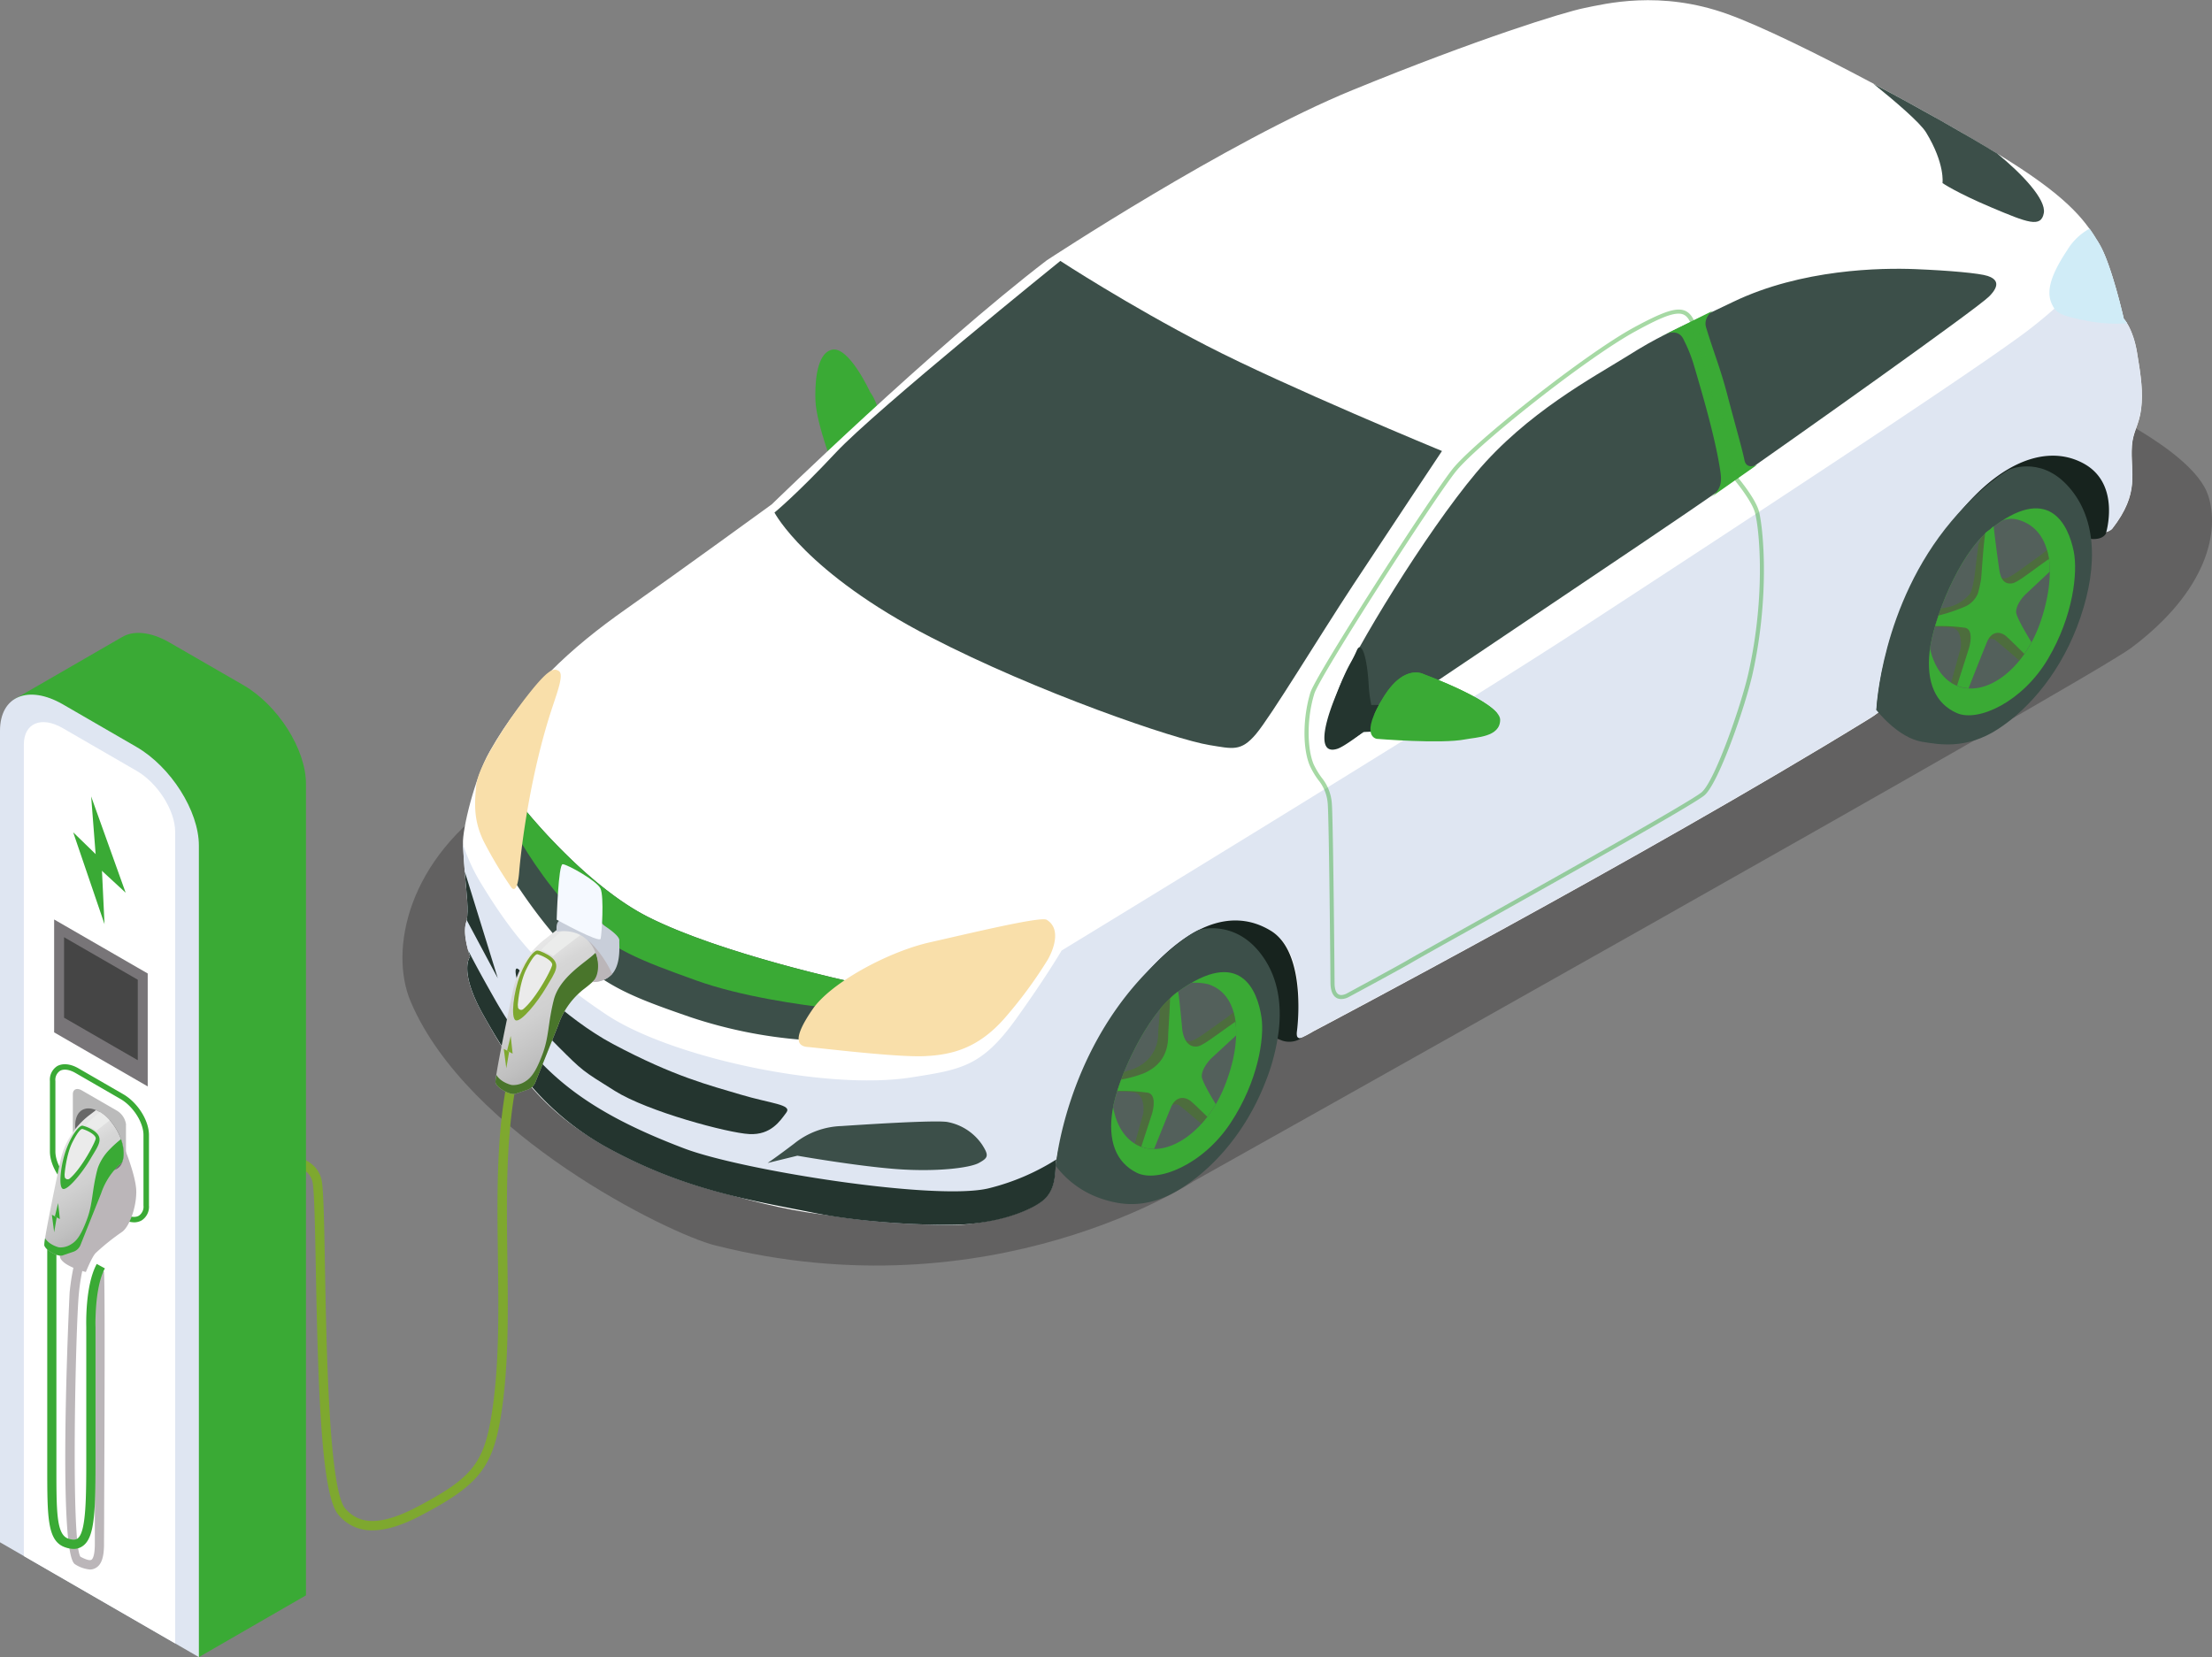 <svg xmlns="http://www.w3.org/2000/svg" xmlns:xlink="http://www.w3.org/1999/xlink" viewBox="0 0 721.95 540.92"><rect x="0" y="0" width="721.95" height="540.92" fill="#808080" stroke="none"/><defs><style>.cls-1{isolation:isolate;}.cls-2{fill:#231f20;opacity:0.31;}.cls-19,.cls-2,.cls-21,.cls-22{mix-blend-mode:multiply;}.cls-19,.cls-3{fill:#3aaa35;}.cls-4{fill:#fff;}.cls-5{fill:#3c4f49;}.cls-6{fill:#dfe6f2;}.cls-7{fill:#24352f;}.cls-8{fill:#d0ecf7;}.cls-9{fill:#f9dfaa;}.cls-10{opacity:0.45;}.cls-11{fill:#17231e;}.cls-12{fill:#001f47;}.cls-13{fill:#53605b;}.cls-14{opacity:0.63;}.cls-15{fill:#49752b;}.cls-16{fill:#7ea82f;}.cls-17{fill:#787578;}.cls-18{fill:#454545;}.cls-20{fill:#bbb;}.cls-21,.cls-23{fill:#bbb6b9;}.cls-24{fill:#686868;}.cls-25{fill:url(#Áåçûìÿííûé_ãðàäèåíò_354);}.cls-26{fill:#ebeceb;}.cls-27{fill:#ebebeb;}.cls-28{fill:#a1a1a1;}.cls-29{fill:url(#Áåçûìÿííûé_ãðàäèåíò_354-2);}.cls-30{fill:#c7c7c7;}.cls-31{fill:#c8ced9;}.cls-32{fill:#f5f9ff;}</style><linearGradient id="&#xC1;&#xE5;&#xE7;&#xFB;&#xEC;&#xFF;&#xED;&#xED;&#xFB;&#xE9;_&#xE3;&#xF0;&#xE0;&#xE4;&#xE8;&#xE5;&#xED;&#xF2;_354" x1="2292.02" y1="407.27" x2="2324.64" y2="352.79" gradientTransform="matrix(-1, 0, 0, 1, 2330, 0)" gradientUnits="userSpaceOnUse"><stop offset="0" stop-color="#a6a6a6"></stop><stop offset="0.2" stop-color="silver"></stop><stop offset="0.37" stop-color="#d0d0d0"></stop><stop offset="0.51" stop-color="#d6d6d6"></stop><stop offset="0.61" stop-color="#e4e4e4"></stop><stop offset="0.73" stop-color="#ededed"></stop><stop offset="0.92" stop-color="#f0f0f0"></stop></linearGradient><linearGradient id="&#xC1;&#xE5;&#xE7;&#xFB;&#xEC;&#xFF;&#xED;&#xED;&#xFB;&#xE9;_&#xE3;&#xF0;&#xE0;&#xE4;&#xE8;&#xE5;&#xED;&#xF2;_354-2" x1="2138.06" y1="351.83" x2="2174.71" y2="290.63" xlink:href="#&#xC1;&#xE5;&#xE7;&#xFB;&#xEC;&#xFF;&#xED;&#xED;&#xFB;&#xE9;_&#xE3;&#xF0;&#xE0;&#xE4;&#xE8;&#xE5;&#xED;&#xF2;_354"></linearGradient></defs><g class="cls-1"><g id="Calque_2" data-name="Calque 2"><g id="Zone_1_-_intro" data-name="Zone 1 - intro"><path class="cls-2" d="M679.81,130.86s35.67,15.63,40.81,30.64c4,11.65,0,31.24-25.06,50-14.12,10.58-306,174.1-306,174.1s-65.95,43.77-156.32,20.88c-14.85-3.76-80.68-35.94-99.2-79.52-7.12-16.75-1.09-46.84,29.85-66.86C223.45,221.55,679.81,130.86,679.81,130.86Z"></path><path class="cls-3" d="M284,128s-6.95-15.17-12.5-13.84-5.49,12.88-5.36,16.52c.3,8,6.5,23.52,6.5,23.52s-3.12,7.47,8.23-3.88C292.5,138.74,284,128,284,128Z"></path><path class="cls-4" d="M341.61,85s58.93-38.85,99.78-55.58,69-25.45,75.67-26.79,24.77-6,46.87,2,71.71,35.27,91.75,47.88c20.76,13.06,25.44,20.42,29.46,27.12s8,24.44,8,24.44,3,3,4.35,11,2,13.06,1.34,18.41-2.68,7.37-3,12.06c-.64,8.91,2.89,15.07-6.48,27.12-.52.67-5.72,3.58-5.36-3.12.57-10.2-4-28.8-25.67-15-12.05,7.7-34.48,34.82-40.3,70.32-.92,5.65-6,8.59-8.91,10.37-73.4,45.08-180.48,101.45-180.48,101.45s-3.74,2.38-6.36,2.69C419,339.81,401,328.25,401,328.25L347.3,371.89s-1.6.83-2.12,4.8c-.47,3.59-3.46,13.51-6.25,15.86-2.11,1.76-8.48,5.35-23.78,7.14-6.94.8-29.12-1-47.54-3.35-23.06-2.94-53.16-13.11-70.31-22.44-22.77-12.38-32.15-29.46-39.51-42.52-8.26-14.63-4.36-19.08-4.36-19.08s-2.56-7.09-1.33-11.06c1.33-4.35-.34-11.38-1-25.78-.22-4.79,3.8-21.49,8.71-30.13,11.38-20.09,26.45-33.82,44.53-46.54s47.55-34.16,47.55-34.16S304.11,113.74,341.61,85Z"></path><path class="cls-5" d="M651.78,50.06c8.34,6.81,16.07,15.1,15.28,19.48-.89,4.91-5.36,3.13-17-1.78s-16.07-8-16.07-8,.9-6.25-5.35-16.52c-2-3.28-10.26-10.3-17.24-15.93C626.69,35.4,641.68,43.91,651.78,50.06Z"></path><path class="cls-5" d="M470.63,147.22s-50.9-21-76.79-34.37-47.77-27.68-47.77-27.68-60.26,48.66-73.21,62.5-20.09,19.64-20.09,19.64S263,187,303.66,207.94c34.77,18,79.91,33.48,91.08,35.27,7.54,1.21,10.26,2.23,15.17-3.58s20.54-31.69,31.7-48.65S470.63,147.22,470.63,147.22Z"></path><path class="cls-5" d="M435.36,244.32s-6.92,1.79,1.79-20c4.74-11.86,28.12-50.33,44.64-70s38.39-31.25,49.11-37.95,12.5-7.14,34.82-17.86S613.94,87.4,625.1,87.85s21,1.34,23.65,2.23,4.47,2.68.45,6.7-62.5,45.54-87.5,62.94-99.63,66.94-109.15,73.89C444.29,239.63,438,243.88,435.36,244.32Z"></path><path class="cls-6" d="M153.43,312.3s-2.56-7.09-1.33-11.06c1.33-4.34-.33-11.35-1-25.71a60.43,60.43,0,0,0,6.14,13.21c12.5,20.54,22.66,30.4,40.62,42.42,20.87,13.95,71.55,24.92,99.56,20.53,16.4-2.56,23-3.61,34-18.8,10-13.9,15.06-22.61,15.06-22.61s125.51-76.45,169.26-105S647,119.55,663,107s18.3-18.3,20.09-22.76a28.1,28.1,0,0,0,1.3-5.86c.24.39.48.78.71,1.17,4,6.7,8,24.44,8,24.44s3,3,4.35,11,2,13.06,1.34,18.41-2.68,7.37-3,12.06c-.64,8.91,2.89,15.07-6.48,27.12-.52.67-5.72,3.58-5.36-3.12.57-10.2-4-28.8-25.67-15-12.05,7.7-34.48,34.82-40.3,70.32-.92,5.65-6,8.59-8.91,10.37-73.4,45.08-180.48,101.45-180.48,101.45s-4.24,2.63-4.83,2.38c-3.09-1.33.59-5.28-.07-15.76-2-31.18-28.46-23.19-43.54-9.38-21.6,19.78-28.79,42.86-32.36,52.9a65.61,65.61,0,0,0-3.13,12.06c-.46,3.57.23,9.71-4.8,13.39-2.22,1.63-10.15,5.8-24.78,7.37-6.95.74-30.8,0-49.21-3.69-21.22-4.24-42.12-7.39-67.3-21.09-22.77-12.39-33.49-30.47-40.85-43.53C149.53,316.75,153.43,312.3,153.43,312.3Z"></path><path class="cls-7" d="M169.51,316.65S184.12,332.3,200,340.76c20.1,10.71,31.59,13.5,41.63,16.51s17,3.24,15,5.92-5,7.36-12.05,7-33.15-7.36-43.87-14.07-10.37-6.35-18.74-14.72c-4.69-4.7-6.14-6.64-9.72-13.06C168.84,322.34,166.83,314,169.51,316.65Z"></path><path class="cls-5" d="M171.18,264.08s19.76,24.78,40.18,35.15c23.91,12.16,67.3,21.44,67.3,21.44l-16.74,18.75a152.19,152.19,0,0,1-36.5-7.37C207,325.69,197.3,322,186.25,311s-20.76-27.13-20.76-27.13Z"></path><path class="cls-3" d="M211.36,299.23c23.91,12.16,67.3,21.44,67.3,21.44l-7.55,8.45c-9.63-1.09-29.19-3.78-44-9.12-18.33-6.62-27.8-10.05-38.84-21.09s-19.09-25.46-19.09-25.46l2.52-8.74C174.77,268.46,192.76,289.78,211.36,299.23Z"></path><path class="cls-5" d="M260.25,377.25s19.08,3.35,32.14,4.35,24.11-.33,27.12-2,3.35-2.35,1-6a17.57,17.57,0,0,0-11.38-7.37c-4.35-.67-29.46,1-34.49,1.34a25.87,25.87,0,0,0-15.4,5.7c-5.69,4.34-8.71,6.36-8.71,6.36Z"></path><path class="cls-7" d="M157.79,331.38c-8.26-14.63-4.36-19.08-4.36-19.08s-.29-.84-.64-2.08c2,3.94,4.9,9.27,9,16.47,13.4,23.44,29.81,36.17,61.61,48.22,19,7.18,82,17.13,99.22,13a74.54,74.54,0,0,0,22.17-9.45c0,.14-.05.28-.07.42-.46,3.57.23,9.71-4.8,13.39-2.22,1.63-9.88,6.19-24.78,7.37-7,.54-30.8,0-49.21-3.69-21.22-4.24-42.12-7.39-67.3-21.09C175.87,362.52,165.15,344.44,157.79,331.38Z"></path><path class="cls-7" d="M151.68,284.47l10.79,34.86-10.15-19C153,297.05,152.32,292.29,151.68,284.47Z"></path><path class="cls-8" d="M682,74.63c1.23,1.73,2.23,3.37,3.19,5,4,6.7,8,24.44,8,24.44a10,10,0,0,1,1.07,1.46,50.66,50.66,0,0,1-12.46-.68c-9.37-1.78-10.71-2.68-12-5.36-1.8-3.59-1.34-8.48,4.91-17.85A19.43,19.43,0,0,1,682,74.63Z"></path><path class="cls-7" d="M456.68,230.05l-9.11.08a45.83,45.83,0,0,1-.8-5.62c-.59-11.21-2.59-15.3-3.93-12.22-2.35,5.36-2.35,3.35-7.37,16.07-4.05,10.25-4.87,17.95,1,16.07,2.36-.74,8.43-5.48,8.43-5.48l12.83-.54Z"></path><path class="cls-3" d="M464.68,220.06s24.94,9.18,24.94,14.88-7.83,5.7-11.4,6.41c-7.82,1.56-28.78-.17-28.78-.17s-6.21-.54,2.41-14.09C458.53,216.59,464.68,220.06,464.68,220.06Z"></path><path class="cls-3" d="M451.85,227.09c6.68-10.5,12.83-7,12.83-7s19.55,7.19,24,12.8c-1.43,4.6-8.51,3.72-11.92,4-7.37.5-25.53-3.24-28.17-3.8A45,45,0,0,1,451.85,227.09Z"></path><path class="cls-9" d="M341.94,313.3s5.7-9.38-.33-13.06c-1.92-1.17-24.78,4.35-38.17,7.37s-32.15,13.06-38.17,21.76-5.7,12.06-1.68,12.39,28.46,3.35,37.84,3,17.75-2.68,26.11-12A144.12,144.12,0,0,0,341.94,313.3Z"></path><path class="cls-9" d="M180.33,230.7c2-6,3.68-10.7,2-11.71s-3.46-.45-9.82,7.59-16.41,23.1-17.08,29.8-.67,11.72,2.35,18.08a135.93,135.93,0,0,0,9,15.07s2,3.34,2.68-5S173.15,252.24,180.33,230.7Z"></path><path class="cls-3" d="M558.52,162.23c3.68-2.84,3.41-5.59,2.84-9.2-1.67-10.72-6-25.28-8.36-33.32a47.62,47.62,0,0,0-3.35-8.54c-2-5-7.54-1.34-7.54-1.34L559,101.46s-3.13,2.17-2.18,5.36c2.52,8.37,4.62,13.16,7,22.27s4.79,17.4,5.53,21.09c.67,3.35,4.19,1.51,4.19,1.51Z"></path><g class="cls-10"><path class="cls-3" d="M434.24,320.89c0-.52-.45-52.28-.89-58.43a13.72,13.72,0,0,0-3.11-7.89,25.82,25.82,0,0,1-2.63-4.39c-2.5-5.49-2.46-15.87.08-24.13,1.79-5.81,39.06-63.78,46.43-73,7-8.76,43-37.36,59.14-46.15,7.76-4.21,11.87-5.85,14.64-5.85,3.74,0,5,3,6.4,7.12,2.57,7.73,12.56,45.48,13.26,48.12.73.88,5.11,6.31,6.38,10.14S578,193,572,220c-2.43,10.79-11,35.38-15.61,39.53-3.32,3-49.89,29-77.71,44.59-10,5.57-17.14,9.59-18.48,10.4-2.69,1.6-19.3,10.57-20,10.93a5.26,5.26,0,0,1-2.39.66h0C436.48,326.14,434.32,325.46,434.24,320.89ZM533.9,108.08c-16.09,8.73-51.78,37.12-58.73,45.81-7.34,9.18-44.43,66.8-46.2,72.55-2.7,8.77-2.19,18.68-.15,23.19a25.65,25.65,0,0,0,2.51,4.17,15,15,0,0,1,3.36,8.56c.44,6.2.88,56.39.89,58.52,0,2.6.78,3.92,2.19,3.92h0a4.13,4.13,0,0,0,1.74-.48c.17-.1,17.29-9.33,19.94-10.93,1.37-.81,8.56-4.84,18.53-10.41,25.95-14.51,74.26-41.53,77.47-44.43,4.35-3.91,12.86-28.43,15.19-38.81,6-26.78,3.33-49,2-52.88s-6.19-9.77-6.24-9.83l-.13-.26c-.11-.4-10.63-40.25-13.27-48.17-1.46-4.38-2.5-6.22-5.13-6.22S541.35,104,533.9,108.08Z"></path></g><path class="cls-11" d="M614.28,219.09c3.05-13.75,6.45-24.31,19.2-43.49,16-24.12,33.75-31.3,46.56-24.31,12.33,6.72,7.27,22.89,7.27,22.89s-1.16,2.84-7.19,1.34a41.93,41.93,0,0,1-5.69-3c-9.86,7-38.72,48.27-62,59.28A112.38,112.38,0,0,1,614.28,219.09Z"></path><path class="cls-5" d="M655.58,153.37s9.89-4.6,18.87,4.76c9.78,10.2,10.45,26.06,4.58,43.36S662.49,231.24,652.09,238s-19.39,5-24.69,4.14c-8-1.27-15-10.39-15-10.39s1.43-34.23,24.52-61.64C647.26,157.84,655.58,153.37,655.58,153.37Z"></path><path class="cls-3" d="M649.2,173.07c-10,8.05-18.25,29.28-19.41,39.54s2,17.15,8.92,20.17,21.41-3.67,29.71-17.71,9.75-28.29,8.42-35C675.1,171.33,668.74,157.3,649.2,173.07Z"></path><path class="cls-12" d="M649,206.87c-3.22-1.14-4.41-5.81-2.71-10.64,1.42-4,4.44-6.84,7.36-6.84a4.16,4.16,0,0,1,1.4.24c3.23,1.13,4.42,5.8,2.73,10.64-1.43,4-4.46,6.84-7.37,6.84A4.18,4.18,0,0,1,649,206.87Zm-1.45-10.2c-1.42,4.06-.57,8.07,1.89,8.94s5.68-1.85,7.07-5.79.57-8.06-1.9-8.93a2.8,2.8,0,0,0-1-.16C651.36,190.73,648.79,193.23,647.58,196.67Z"></path><path class="cls-13" d="M629.92,211.73c1.49-10.54,9.57-30.83,19.28-38.66a49.27,49.27,0,0,1,4.28-3.11,7.87,7.87,0,0,1,5.62-.16c11.41,3.58,11.92,18.77,6.75,33.54s-17.08,24-26.54,20.76C634.52,222.39,631.28,217.78,629.92,211.73Z"></path><g class="cls-14"><path class="cls-15" d="M636.8,222.81l3.14-11.3s.67-5-2-6.36c-.86-.43-3.53-.55-6.41-.57a0,0,0,0,0,0,0h0c.55-1.9,1.21-3.9,2-5.95.64-.13,1.46-.29,2.68-.51a13.27,13.27,0,0,0,6.73-4.26c.9-1.41,1.51-5.77,1.51-5.77l1.26-10.48c.68-.85.28-1.36,1-2.11.1-.12.21-.23.32-.35a25,25,0,0,1,2.23-2.06l.33-.26a92.23,92.23,0,0,0,1.61,9.91c0,1.84.42,6.54,3.43,6,1.66-.28,4.53-2.61,10.85-7.14.92-.66,1.86-1.44,2.64-2.07q.29,1,.48,2v0q.19,1,.3,2.16h0l-11.49,10.65s-2.85,2.84-2.85,5.52c0,1.67,3.84,8.09,6.73,12.69a34,34,0,0,1-2.25,3.06c-3-2.66-6.67-5.75-7.71-6.6-1.84-1.51-5.36,1-6.2,3.68-.43,1.38-2.46,6.66-4.4,11.66a13.58,13.58,0,0,1-1.36-.35c-.48-.18-.93-.4-1.38-.62S637.17,223.05,636.8,222.81Z"></path></g><path class="cls-3" d="M652.51,185.87c.41,2.62,1.25,5,4.26,4.54,1.66-.27,5.41-3.32,11-7.28l.94-.68a.06.06,0,0,0,0,0,30.94,30.94,0,0,1,.27,4.16l-8.12,7.62s-2.84,2.84-2.84,5.52c0,1.35,2.51,5.8,5,9.88a42.66,42.66,0,0,1-2.32,3.8c-2.59-2.56-5.17-5.12-6-5.81-1.84-1.51-4.61-1.75-6.14,1.84-.63,1.47-3.59,8.92-6.06,15.2-.37,0-1-.1-1.6-.2a12.76,12.76,0,0,1-1.56-.4l-.6-.27,3.91-12.27s1.79-5.77-1.17-6.58a56.87,56.87,0,0,0-9.88-.55l.12-.39h0c.3-1,.62-2,1-3.1a53.23,53.23,0,0,0,8.85-3,8,8,0,0,0,4-4.26,40.22,40.22,0,0,0,1-4.53c.17-1.09.62-9.81,1.37-15.11a12,12,0,0,1,1.36-1c.71-.58.72-.71,1.39-1.21C651.21,176.82,652.44,185.44,652.51,185.87Z"></path><path class="cls-11" d="M347.32,368c3.72-13.58,6.88-24.3,20.68-42.74,18.41-24.61,34.35-29,46.79-21.43,12,7.32,8.51,32.73,8.51,32.73s-.24,1.49.2,2a1.16,1.16,0,0,0,1.34.25,7.17,7.17,0,0,1-6.87.67c-6.11-2.49-14.31-5.61-14.31-5.61-10.19,6.52-35,36.86-58.87,46.7A115.63,115.63,0,0,1,347.32,368Z"></path><path class="cls-5" d="M391.37,303.53s10.56-3.28,19.06,6.51c6.08,7,8.12,16.23,6.91,26.53a67.88,67.88,0,0,1-4.48,17c-6.72,17-18,28.9-28.71,35.16s-19.13,4.32-24.24,2.69a31,31,0,0,1-15.35-10.88s3.13-35.8,29.71-63.2C385.73,305.52,391.37,303.53,391.37,303.53Z"></path><path class="cls-3" d="M384.47,323.71c-10.36,7.55-19.67,28.34-21.34,38.53s1.11,17.23,7.91,20.59,21.56-2.61,30.56-16.21,11.13-27.78,10.13-34.51C410.42,323.26,404.78,308.93,384.47,323.71Z"></path><path class="cls-12" d="M382.63,357.47c-3.16-1.3-4.11-6-2.18-10.77,1.56-3.81,4.62-6.47,7.46-6.47a4.21,4.21,0,0,1,1.62.31c3.17,1.29,4.13,6,2.2,10.76-1.57,3.82-4.64,6.48-7.48,6.48A4.25,4.25,0,0,1,382.63,357.47Zm-.94-10.26c-1.62,4-1,8,1.44,9a3,3,0,0,0,1.12.21c2.31,0,4.87-2.32,6.24-5.64,1.62-4,1-8-1.46-9a3,3,0,0,0-1.12-.21C385.64,341.57,383,343.94,381.69,347.21Z"></path><path class="cls-13" d="M363.3,361.37c2-10.45,11.09-30.32,21.17-37.66a48.53,48.53,0,0,1,4.43-2.89,19.63,19.63,0,0,1,5.36.43c11.05,3.51,11.24,19,5.34,33.52s-18.24,23.16-27.52,19.42C367.37,372.25,364.36,367.48,363.3,361.37Z"></path><g class="cls-14"><path class="cls-15" d="M371,356.87c-.88-.43-3.51-.56-6.4-.58.62-2,1.37-4.11,2.26-6.32.6-.11.64-.41,1.62-.59a13.15,13.15,0,0,0,6.6-4A12.22,12.22,0,0,0,378,337l.61-7.63a26,26,0,0,1,4.81-4.81c.49,4.47,1.56,8.63,1.56,9,0,1.91.45,6.8,3.62,6.28,1.76-.29,4.79-2.71,11.45-7.42.89-.63,1.79-1.35,2.57-2a23,23,0,0,1,.76,4.47l-11.85,10.81s-3,3-3,5.74c0,1.6,3.4,7.32,6.32,11.94a36.84,36.84,0,0,1-2.75,3.43c-2.92-2.49-6-5.08-7-5.86-2-1.57-5.66,1-6.54,3.83-.4,1.23-2.07,5.54-3.84,10.06a12.08,12.08,0,0,1-2.64-.69,12.47,12.47,0,0,1-1.71-.87l2.78-9.84S373.85,358.26,371,356.87Z"></path></g><path class="cls-3" d="M374.73,356.7a60.81,60.81,0,0,0-10.06-.58c.38-1.2.79-2.43,1.27-3.72a39.64,39.64,0,0,0,7.57-2.13c3.19-1.48,7.76-4.43,7.76-12.22,0-1,.42-6.49.62-12.06a14.46,14.46,0,0,1,2.58-2.28c.27-.2,1.37,12.27,1.44,12.69.43,2.71,1.81,5.68,5,5.16,1.75-.29,5.71-3.45,11.6-7.56.26-.19.48-.35.72-.51a28.66,28.66,0,0,1,.21,4.5l-8.21,7.58s-3,3-3,5.74c0,1.27,2.2,5.22,4.57,9.12a42.65,42.65,0,0,1-2.76,4.11c-2.36-2.31-4.56-4.43-5.34-5.06-1.95-1.57-4.87-1.81-6.49,1.91-.58,1.36-3.12,7.66-5.52,13.63a11.78,11.78,0,0,1-4.2-.71L376,363.54S377.86,357.54,374.73,356.7Z"></path><g id="Illu"><path class="cls-16" d="M121.52,499.54a13.94,13.94,0,0,1-11-5c-5.61-6.23-6.7-40.31-7.45-80.86-.24-12.79-.45-23.84-1-27.43a6,6,0,0,0-2.63-4.18c-6.68-4.73-22.59-1.77-22.75-1.73l-.57-3c.7-.13,17.34-3.24,25.06,2.24a9,9,0,0,1,3.88,6.21c.57,3.78.76,14.38,1,27.81.5,27.3,1.36,73,6.67,78.89,3.33,3.69,9,7,23.44-.62,18.31-9.63,22-14.39,24.55-31.88,2.27-15.39,2-32.74,1.8-49.52-.28-19.94-.56-40.57,3.27-58.66l3,.63c-3.75,17.76-3.47,38.21-3.2,58,.23,16.9.47,34.37-1.83,50-2.7,18.37-7.1,24.11-26.15,34.12C130.73,498.23,125.52,499.54,121.52,499.54Z"></path><path class="cls-3" d="M4.44,228.4,39.76,208h0c3.75-2.28,9.35-1.86,15.62,1.76l24.05,13.88c11.28,6.52,20.43,20.94,20.43,32.22v264.9L64.91,540.92,35,483.26v-236l-13.89-3Z"></path><path class="cls-6" d="M0,503.44l64.91,37.48V276c0-11.28-9.15-25.71-20.43-32.22l-24-13.89C9.15,223.4,0,227.27,0,238.55Z"></path><path class="cls-4" d="M57.17,536.45V271.56c0-7-5.69-16-12.69-20l-24-13.88c-7-4.05-12.7-1.64-12.7,5.36v264.9Z"></path><polygon class="cls-17" points="48.21 317.77 17.67 300.14 17.67 336.99 48.21 354.63 48.21 317.77"></polygon><polygon class="cls-18" points="44.97 319.81 20.91 305.93 20.91 332.2 44.97 346.08 44.97 319.81"></polygon><path class="cls-19" d="M43.75,399a9,9,0,0,1-4.43-1.35l-14.63-8.44c-4.71-2.73-8.4-8.58-8.4-13.33v-23A5.27,5.27,0,0,1,18.67,348c1.8-1,4.33-.77,6.92.72l14.63,8.45c4.71,2.72,8.4,8.57,8.4,13.33v23a5.3,5.3,0,0,1-2.39,4.87A5,5,0,0,1,43.75,399ZM25.59,387.66l14.63,8.44c2,1.18,3.89,1.44,5.12.73a3.58,3.58,0,0,0,1.49-3.32v-23c0-4.11-3.37-9.39-7.51-11.78l-14.63-8.45c-2-1.17-3.89-1.44-5.12-.72a3.54,3.54,0,0,0-1.49,3.31v23c0,4.1,3.36,9.38,7.51,11.78Z"></path><polygon class="cls-19" points="31.51 282.64 41.01 291.4 29.75 259.98 31.51 282.64"></polygon><polygon class="cls-19" points="34.11 301.66 33.11 280.64 23.89 271.69 34.11 301.66"></polygon><path class="cls-20" d="M23.78,357.17V381a6.06,6.06,0,0,0,2.93,4.62l1.83,1.06,6.65,3.84,3,1.74c1.62.93,2.93.38,2.93-1.24V367.18a1.7,1.7,0,0,0,0-.22,6.2,6.2,0,0,0-2.92-4.39l-11.49-6.64C25.09,355,23.78,355.55,23.78,357.17Z"></path><path class="cls-21" d="M39.66,372.37s4.82,11.11,4.82,16.65S42,400.84,39.66,402.24A73.74,73.74,0,0,0,31.25,409c-1.2,1.15-3.23,6.21-3.23,6.21s-8.57-2.13-8.48-5.36,12.91-33.54,12.91-33.54Z"></path><g class="cls-22"><path class="cls-23" d="M29.38,512.33a10.74,10.74,0,0,1-4.87-1.7c-5.91-3.33-1.86-87.94-1.78-88.78.92-9.3,2.9-13.69,3-13.87l2.75,1.26s-1.86,4.18-2.73,12.91c-1.08,11.05-2.67,81.42.5,86,1.75.92,3,1.33,3.59,1,.26-.15,1.11-1,1.11-5.11,0-1.75,0-6.47,0-12.9.1-22.85.31-70.39,0-75.88l3-.2c.36,5.6.16,51.46.05,76.1,0,6.41-.05,11.14-.05,12.88,0,4.23-.83,6.68-2.61,7.72A3.81,3.81,0,0,1,29.38,512.33Z"></path></g><path class="cls-24" d="M24.55,367.38c0,.38,0,.76.05,1.15l.09.67c.07.43.15.87.26,1.3a18.93,18.93,0,0,0,3.44,6.89q.46.58,1,1.11a14.06,14.06,0,0,0,2.75,2.31l.35.21a6.07,6.07,0,0,0,4.92.88h0a4.09,4.09,0,0,0,2.48-2.47h0a8,8,0,0,0,.5-2.92,14.33,14.33,0,0,0-.87-4.66,19.18,19.18,0,0,0-3.65-6.15A14.11,14.11,0,0,0,32.59,363l-.14-.08a8.89,8.89,0,0,0-1.12-.55C27.5,360.73,24.55,362.81,24.55,367.38Z"></path><path class="cls-19" d="M24.09,505.6a8.55,8.55,0,0,1-2.67-.47c-6-1.93-6-9.61-6-26.45V407.93c0-2.26,0-3.53,0-4.15a1.34,1.34,0,0,1,0-.2c0-.13,0-.22,0-.26h0a2.39,2.39,0,0,1,0-.37L17,401.7c.89.07,1.23.1,1.37,1.5h0c0,.12,0,.27,0,.43l2.57.89c-.46,1.32-1.17,3.37-2.53,3.79v70.37c0,14.86,0,22.31,3.91,23.57,1.82.59,2.58.26,3-.05,2.84-2.07,2.84-13.59,2.84-26.93v-42c0-.5-.46-13.58,3.42-20.69l2.66,1.45c-3.48,6.38-3.06,19.06-3.06,19.18v42c0,17.83-.17,26.53-4.08,29.38A5,5,0,0,1,24.09,505.6Z"></path><path class="cls-25" d="M14.47,406.47c.31,1.27,2.63,2.78,4.43,3.25a3.2,3.2,0,0,0,1.4.12,1.43,1.43,0,0,0,.27-.09l3.35-1.14a3.86,3.86,0,0,0,2.43-2.43L33,389.58a22.8,22.8,0,0,1,4.37-7.68h0a21.42,21.42,0,0,1,2.48-2.47h0a8,8,0,0,0,.5-2.92,14.33,14.33,0,0,0-.87-4.66,19.18,19.18,0,0,0-3.65-6.15A14.11,14.11,0,0,0,32.59,363l-.14-.08a8.89,8.89,0,0,0-1.12-.55L29,364.14a25.71,25.71,0,0,0-9.41,15.35s-3.83,18-4.87,24.67c-.14.92-.23,1.63-.25,2A1.13,1.13,0,0,0,14.47,406.47Z"></path><path class="cls-19" d="M30,368.69c4.41,2.65,2.14,5.13-.5,9.63s-7.45,10.38-9,9.75-.63-8.45,1.32-13.4,4.17-7.24,5.06-7.24A11.1,11.1,0,0,1,30,368.69Z"></path><path class="cls-19" d="M14.47,406.47c.31,1.27,2.63,2.78,4.43,3.25a3.2,3.2,0,0,0,1.4.12,1.43,1.43,0,0,0,.27-.09l3.35-1.14a3.86,3.86,0,0,0,2.43-2.43L33,389.58a22.8,22.8,0,0,1,4.37-7.68h0a21.42,21.42,0,0,1,2.48-2.47h0a8,8,0,0,0,.5-2.92,14.33,14.33,0,0,0-.87-4.66,37.84,37.84,0,0,0-3.81,3.46,16.86,16.86,0,0,0-3.58,5.5,12.76,12.76,0,0,0-.39,1.24c-1.71,6.76-1.4,10.8-3.26,15.84s-3.3,7.07-5,8.12a6.49,6.49,0,0,1-4.12,1.17c-.65-.12-3.41-1-4.6-3-.14.92-.23,1.63-.25,2A1.13,1.13,0,0,0,14.47,406.47Z"></path><path class="cls-26" d="M28,367.25a17.54,17.54,0,0,1,3.46,1.87s2-1.59,4.36-3.42A14.11,14.11,0,0,0,32.59,363,47.21,47.21,0,0,0,28,367.25Z"></path><path class="cls-27" d="M26.94,368.53c2.23.71,4.31,2.06,4.31,3.07s-4.62,9.86-8.55,13.15a1,1,0,0,1-1.58-.56c0-.2,0-.4-.05-.59,0-.66.61-6.87,2.54-10.68S26.51,368.4,26.94,368.53Z"></path><polygon class="cls-19" points="18.97 392.71 19.54 397.93 17.91 397.07 18.97 392.71"></polygon><polygon class="cls-19" points="18.51 397.39 16.93 396.52 17.68 402.24 18.51 397.39"></polygon><path class="cls-28" d="M184.79,301.88a16.08,16.08,0,0,1,6.07-2.68c1.93-.13,5.86.24,8.33,6.58a10.51,10.51,0,0,1,.59,5.35,22.52,22.52,0,0,1-2.41,4.17c-1.75,2.3-4.33,3.95-5.08,3.28S184.79,301.88,184.79,301.88Z"></path><path class="cls-29" d="M161.72,353.37c.34,1.39,2.89,3.06,4.88,3.58a3.6,3.6,0,0,0,1.55.13,1.76,1.76,0,0,0,.3-.1l3.7-1.26a4.28,4.28,0,0,0,2.68-2.68l7.33-18.31a25.2,25.2,0,0,1,8.68-12.1c2.33-1.77,4.5-3.81,5.17-5.28a12.52,12.52,0,0,0,1.12-6.21,14.15,14.15,0,0,0-.33-2.08,14.87,14.87,0,0,0-.72-2.22,11.73,11.73,0,0,0-1.13-2.12,9.52,9.52,0,0,0-4.14-3.47,15.12,15.12,0,0,0-2.12-.78,4.57,4.57,0,0,0-4.05.79l-6.89,5.39a28.35,28.35,0,0,0-10.38,16.94s-4.23,19.83-5.38,27.22c-.16,1-.26,1.8-.28,2.26A1.28,1.28,0,0,0,161.72,353.37Z"></path><path class="cls-16" d="M178.81,311.67c4.87,2.92,2.36,5.66-.55,10.63s-8.23,11.45-9.94,10.76-.7-9.33,1.45-14.79,4.6-8,5.59-8S178.81,311.67,178.81,311.67Z"></path><path class="cls-15" d="M161.72,353.37c.34,1.39,2.89,3.06,4.88,3.58a3.6,3.6,0,0,0,1.55.13,1.76,1.76,0,0,0,.3-.1l3.7-1.26a4.28,4.28,0,0,0,2.68-2.68l7.33-18.31a25.2,25.2,0,0,1,8.68-12.1c2.33-1.77,4.5-3.81,5.17-5.28a12.52,12.52,0,0,0,1.12-6.21,14.15,14.15,0,0,0-.33-2.08,14.87,14.87,0,0,0-.72-2.22,6.17,6.17,0,0,1-2.05,4.49c-3,2.91-11.4,7.62-13.29,15.08s-1.54,11.92-3.6,17.49-3.64,7.8-5.53,9a7.15,7.15,0,0,1-4.54,1.28c-.72-.12-3.77-1.05-5.08-3.33-.16,1-.26,1.8-.28,2.26A1.28,1.28,0,0,0,161.72,353.37Z"></path><path class="cls-26" d="M187.47,300.46c2.12.3,4.89,1.91,5.19,2.47-3.09,2-12.18,9.21-12.18,9.21a19.29,19.29,0,0,0-3.81-2.06C178.17,308.11,187.47,300.46,187.47,300.46Z"></path><path class="cls-30" d="M193.69,299.57a8.65,8.65,0,0,1,2.87,2.11l-2.32,1.67a8.13,8.13,0,0,0-3.21-2.14C191.71,300.68,193.69,299.57,193.69,299.57Z"></path><path class="cls-27" d="M175.47,311.5c2.47.78,4.76,2.27,4.76,3.38s-5.1,10.88-9.44,14.51a1.06,1.06,0,0,1-1.74-.62c0-.21,0-.43-.05-.64,0-.73.67-7.59,2.8-11.79S175,311.35,175.47,311.5Z"></path><polygon class="cls-16" points="166.68 338.18 167.31 343.94 165.5 342.99 166.68 338.18"></polygon><polygon class="cls-16" points="166.17 343.34 164.42 342.38 165.25 348.7 166.17 343.34"></polygon><path class="cls-31" d="M181.73,304.17s6.38-1.49,10.51,3.32,3.74,11.05,1.37,13a8,8,0,0,0,6.15-2.51c3-3.4,2.29-9.26,2.38-11,.13-2.49-10.49-8.16-10.49-8.16s-8,.89-9.2,1.77S181.73,304.17,181.73,304.17Z"></path><path class="cls-21" d="M193.33,320.56a8.41,8.41,0,0,0,6.48-2.65,35.44,35.44,0,0,0-7.92-11.07C196.26,311.91,195.83,318.5,193.33,320.56Z"></path><path class="cls-32" d="M181.69,300.21s14,7.74,14.35,6.21,1.18-13.8-.06-16.38-10.9-7.94-12.33-7.94S181.69,300.21,181.69,300.21Z"></path></g></g></g></g></svg>